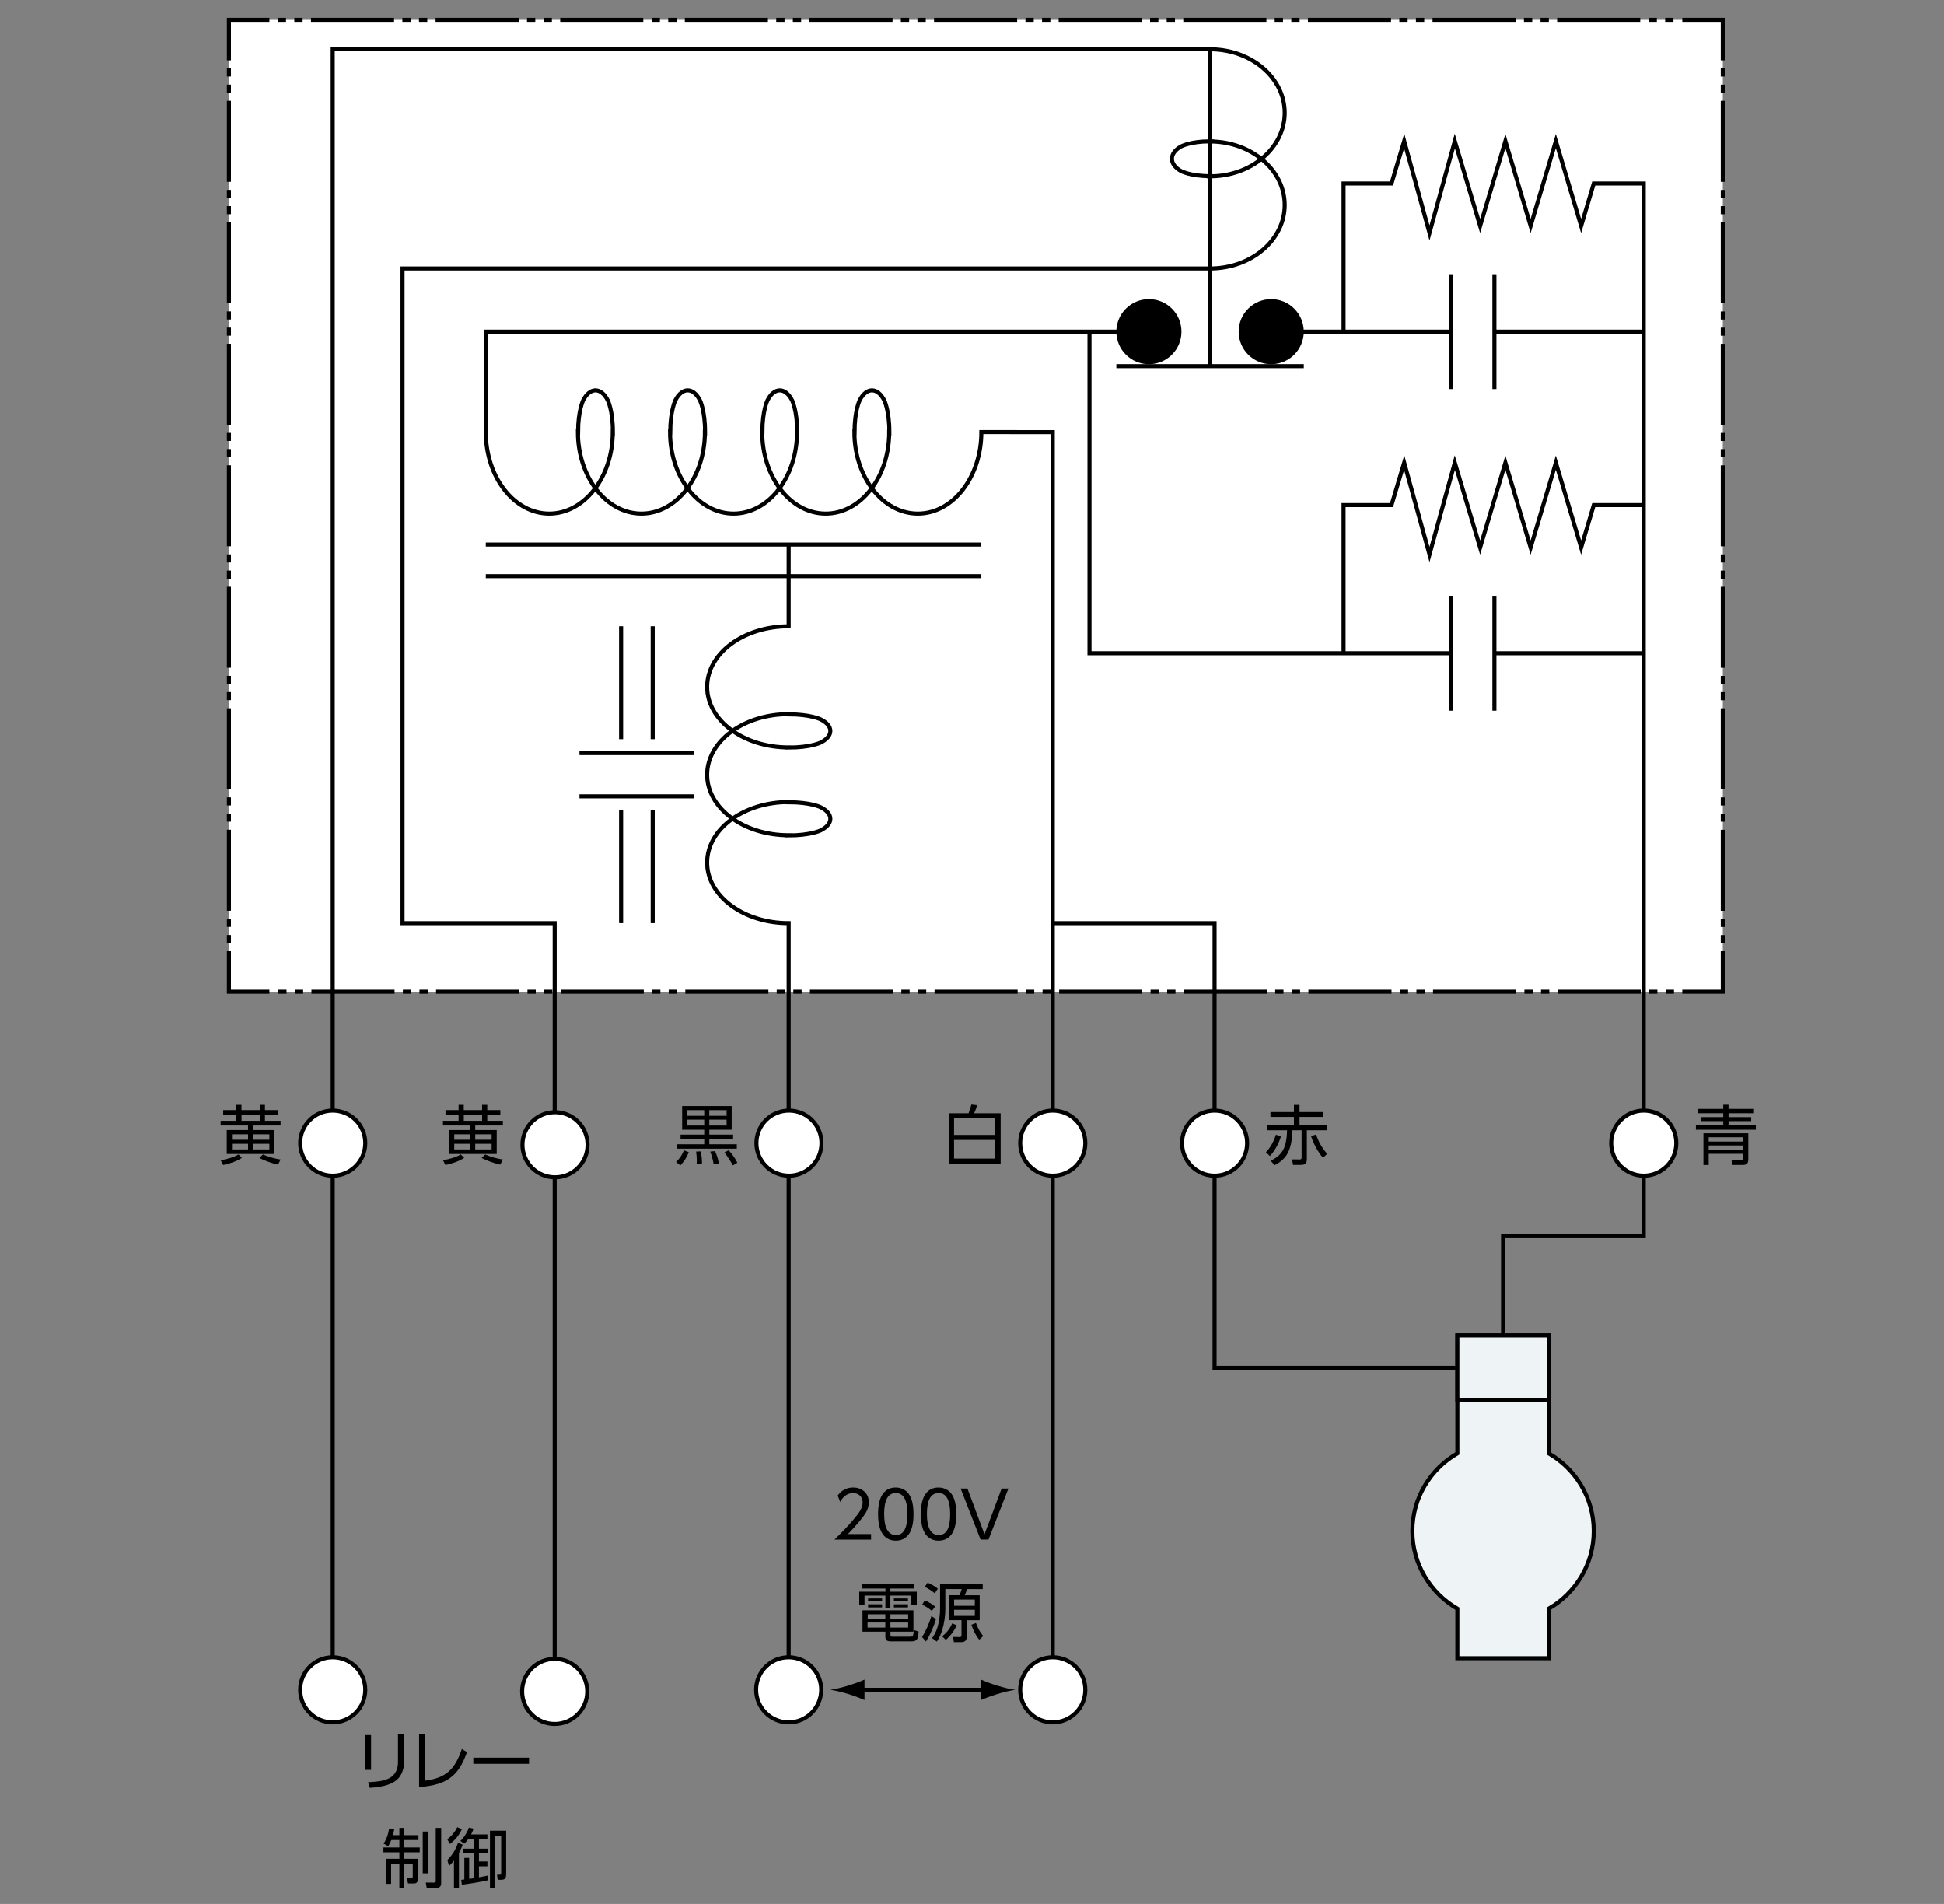 <?xml version="1.0" encoding="UTF-8"?><svg id="a" xmlns="http://www.w3.org/2000/svg" viewBox="0 0 480 470"><rect x="0" y="0" width="480" height="470" fill="#808080" stroke="none"/><defs><style>.b{fill:#eef3f6;}.b,.c,.d,.e,.f,.g,.h{stroke:#000;}.c{stroke-dasharray:0 0 0 0 0 0 20.52 2.05 2.05 2.05 2.05 2.05;}.c,.d,.f,.g,.h{fill:none;}.d{stroke-dasharray:0 0 0 0 2.05 2.05 2.05 2.05;}.e,.i{fill:#fff;}.f{stroke-dasharray:0 0 0 0 0 0 19.99 2 2 2 2 2;}.j{fill:#000;}.j,.i{stroke-width:0px;}.h{stroke-dasharray:0 0 0 0 2 2 2 2;}</style></defs><rect class="i" x="56.52" y="4.9" width="368.86" height="239.91"/><polyline class="g" points="425.38 234.81 425.38 244.81 415.38 244.81"/><line class="d" x1="413.33" y1="244.81" x2="406.15" y2="244.81"/><line class="c" x1="405.12" y1="244.81" x2="67.55" y2="244.81"/><polyline class="g" points="66.52 244.81 56.52 244.81 56.52 234.81"/><line class="h" x1="56.52" y1="232.81" x2="56.52" y2="225.82"/><line class="f" x1="56.52" y1="224.82" x2="56.52" y2="15.9"/><polyline class="g" points="56.52 14.9 56.52 4.9 66.52 4.9"/><line class="d" x1="68.57" y1="4.9" x2="75.76" y2="4.9"/><line class="c" x1="76.78" y1="4.9" x2="414.36" y2="4.9"/><polyline class="g" points="415.38 4.9 425.38 4.9 425.38 14.9"/><line class="h" x1="425.38" y1="16.9" x2="425.38" y2="23.9"/><line class="f" x1="425.38" y1="24.9" x2="425.38" y2="233.81"/><path class="j" d="M291.72,81.87c0-4.44-3.6-8.03-8.04-8.03s-8.04,3.6-8.04,8.03,3.6,8.04,8.04,8.04,8.04-3.6,8.04-8.04Z"/><path class="j" d="M305.84,81.87c0-4.44,3.6-8.03,8.04-8.03s8.04,3.6,8.04,8.03-3.6,8.04-8.04,8.04-8.04-3.6-8.04-8.04Z"/><polyline class="g" points="331.74 161.26 331.74 124.69 343.58 124.69 346.71 114.21 352.96 136.88 359.21 114.21 365.46 135.17 371.7 114.21 377.93 135.17 384.16 114.21 390.4 135.17 393.52 124.69 405.99 124.69"/><polyline class="g" points="405.86 161.26 269.01 161.26 269.01 81.87"/><rect class="i" x="358.31" y="147.08" width="10.68" height="28.35"/><line class="g" x1="358.31" y1="175.44" x2="358.31" y2="147.08"/><line class="g" x1="368.99" y1="147.08" x2="368.99" y2="175.44"/><path class="g" d="M82.15,417.14V12.17h216.63c10.17,0,18.43,7.02,18.43,15.68s-8.25,15.68-18.43,15.68l.02-.04c-4.9,0-7.18-1.26-7.18-1.26-3.01-1.67-3.01-4.41,0-6.08,0,0,2.28-1.26,7.18-1.26l-.02.03c10.17,0,18.43,7.03,18.43,15.68s-8.25,15.68-18.43,15.68H99.39v161.61h37.57v189.65"/><path class="e" d="M90.19,417.14c0-4.44-3.6-8.03-8.04-8.03s-8.03,3.6-8.03,8.03,3.6,8.04,8.03,8.04,8.04-3.6,8.04-8.04Z"/><path class="e" d="M90.19,282.19c0-4.44-3.6-8.03-8.04-8.03s-8.03,3.6-8.03,8.03,3.6,8.04,8.03,8.04,8.04-3.6,8.04-8.04Z"/><ellipse class="e" cx="136.96" cy="417.54" rx="8.04" ry="8.03"/><path class="e" d="M145.08,282.6c0-4.44-3.6-8.04-8.04-8.04s-8.04,3.6-8.04,8.04,3.6,8.03,8.04,8.03,8.04-3.6,8.04-8.03Z"/><path class="g" d="M194.73,417.14v-189.25c-11.12,0-20.13-6.69-20.13-14.95s9.01-14.95,20.13-14.95l-.02.04c5.36,0,7.85,1.2,7.85,1.2,3.29,1.59,3.29,4.2,0,5.8,0,0-2.49,1.2-7.85,1.2l.02-.04c-11.12,0-20.13-6.69-20.13-14.95s9.01-14.95,20.13-14.95l-.02.04c5.36,0,7.85,1.21,7.85,1.21,3.29,1.59,3.29,4.2,0,5.8,0,0-2.49,1.2-7.85,1.2l.02-.03c-11.12,0-20.13-6.69-20.13-14.95s9.01-14.95,20.13-14.95v-20.17"/><path class="g" d="M259.94,417.14V106.68l-17.63-.02c0,11.12-7.02,20.13-15.68,20.13s-15.67-9.01-15.67-20.13l.04.02c0-5.36,1.26-7.85,1.26-7.85,1.67-3.29,4.41-3.29,6.08,0,0,0,1.26,2.48,1.26,7.85l-.04-.02c0,11.12-7.02,20.13-15.68,20.13s-15.68-9.01-15.68-20.13l.04.02c0-5.36,1.26-7.85,1.26-7.85,1.67-3.29,4.41-3.29,6.08,0,0,0,1.26,2.48,1.26,7.85l-.04-.02c0,11.12-7.02,20.13-15.67,20.13s-15.69-9.01-15.69-20.13l.05.02c0-5.36,1.26-7.85,1.26-7.85,1.67-3.29,4.41-3.29,6.08,0,0,0,1.26,2.48,1.26,7.85l-.04-.02c0,11.12-7.02,20.13-15.68,20.13s-15.68-9.01-15.68-20.13l.04.02c0-5.36,1.26-7.85,1.26-7.85,1.67-3.29,4.41-3.29,6.08,0,0,0,1.26,2.48,1.26,7.85l-.03-.02c0,11.12-7.03,20.13-15.68,20.13s-15.67-9.01-15.67-20.13v-24.79h163.73"/><path class="e" d="M267.98,417.14c0-4.44-3.6-8.03-8.04-8.03s-8.04,3.6-8.04,8.03,3.6,8.04,8.04,8.04,8.04-3.6,8.04-8.04Z"/><path class="e" d="M267.98,282.19c0-4.44-3.6-8.03-8.04-8.03s-8.04,3.6-8.04,8.03,3.6,8.04,8.04,8.04,8.04-3.6,8.04-8.04Z"/><line class="g" x1="242.31" y1="142.23" x2="119.95" y2="142.23"/><line class="g" x1="119.95" y1="134.43" x2="242.31" y2="134.43"/><line class="g" x1="161.16" y1="154.6" x2="161.16" y2="182.47"/><line class="g" x1="153.36" y1="182.47" x2="153.36" y2="154.6"/><line class="g" x1="161.16" y1="227.89" x2="161.16" y2="200.02"/><line class="g" x1="153.36" y1="200.02" x2="153.36" y2="227.89"/><line class="g" x1="171.44" y1="185.9" x2="143.08" y2="185.9"/><line class="g" x1="143.08" y1="196.58" x2="171.44" y2="196.58"/><polyline class="g" points="331.74 81.87 331.74 45.3 343.58 45.3 346.71 34.82 352.96 57.49 359.21 34.82 365.46 55.78 371.7 34.82 377.93 55.78 384.16 34.82 390.4 55.78 393.52 45.3 405.86 45.3 405.86 305.15 371.13 305.15 371.13 337.64 299.89 337.64 299.89 227.89 259.94 227.89"/><line class="g" x1="405.86" y1="81.87" x2="313.88" y2="81.87"/><rect class="i" x="358.31" y="67.7" width="10.68" height="28.35"/><line class="g" x1="358.31" y1="96.05" x2="358.31" y2="67.7"/><line class="g" x1="368.99" y1="67.7" x2="368.99" y2="96.05"/><line class="g" x1="275.64" y1="90.39" x2="321.92" y2="90.39"/><line class="g" x1="298.78" y1="90.39" x2="298.78" y2="12.17"/><path class="e" d="M202.77,417.14c0-4.44-3.6-8.03-8.04-8.03s-8.03,3.6-8.03,8.03,3.6,8.04,8.03,8.04,8.04-3.6,8.04-8.04Z"/><path class="e" d="M202.84,282.19c0-4.44-3.6-8.03-8.03-8.03s-8.04,3.6-8.04,8.03,3.6,8.04,8.04,8.04,8.03-3.6,8.03-8.04Z"/><path class="e" d="M413.9,282.19c0-4.44-3.6-8.03-8.04-8.03s-8.04,3.6-8.04,8.03,3.6,8.04,8.04,8.04,8.04-3.6,8.04-8.04Z"/><path class="e" d="M307.93,282.19c0-4.44-3.6-8.03-8.03-8.03s-8.04,3.6-8.04,8.03,3.6,8.04,8.04,8.04,8.03-3.6,8.03-8.04Z"/><path class="j" d="M58.9,284.99l.83.84c-1.13.75-2.67,1.34-4.62,1.76l-.62-1.18c1.77-.29,3.24-.76,4.41-1.42ZM69.28,276.69v1.15h-6.83v1.12h5.31v5.91h-11.77v-5.91h5.25v-1.12h-6.76v-1.15h3.86v-1.52h-3.23v-1.14h3.23v-1.29h1.28v1.29h4.52v-1.29h1.28v1.29h3.23v1.14h-3.23v1.52h3.84ZM61.25,280.01h-3.97v1.35h3.97v-1.35ZM61.25,282.36h-3.97v1.39h3.97v-1.39ZM64.16,275.17h-4.52v1.52h4.52v-1.52ZM66.51,280.01h-4.05v1.35h4.05v-1.35ZM66.51,282.36h-4.05v1.39h4.05v-1.39ZM64.04,285.86l.89-.86c1.38.59,2.83,1.01,4.36,1.24l-.65,1.26c-1.59-.36-3.13-.91-4.6-1.64Z"/><path class="j" d="M113.78,284.99l.83.84c-1.13.75-2.67,1.34-4.62,1.76l-.62-1.18c1.77-.29,3.24-.76,4.41-1.42ZM124.17,276.69v1.15h-6.83v1.12h5.31v5.91h-11.77v-5.91h5.25v-1.12h-6.76v-1.15h3.86v-1.52h-3.23v-1.14h3.23v-1.29h1.28v1.29h4.52v-1.29h1.28v1.29h3.23v1.14h-3.23v1.52h3.84ZM116.13,280.01h-3.97v1.35h3.97v-1.35ZM116.13,282.36h-3.97v1.39h3.97v-1.39ZM119.04,275.17h-4.52v1.52h4.52v-1.52ZM121.39,280.01h-4.05v1.35h4.05v-1.35ZM121.39,282.36h-4.05v1.39h4.05v-1.39ZM118.92,285.86l.89-.86c1.38.59,2.83,1.01,4.36,1.24l-.65,1.26c-1.59-.36-3.13-.91-4.6-1.64Z"/><path class="j" d="M167.98,287.69l-1.05-.83c.86-.82,1.51-1.79,1.94-2.89l1.2.45c-.46,1.23-1.16,2.32-2.08,3.27ZM181.02,280.09v1.06h-5.89v1.32h6.8v1.09h-14.82v-1.09h6.77v-1.32h-5.84v-1.06h5.84v-1.2h-5.45v-5.85h12.23v5.85h-5.52v1.2h5.89ZM173.88,274.05h-4.2v1.4h4.2v-1.4ZM173.88,276.4h-4.2v1.45h4.2v-1.45ZM173.31,287.38l-1.3.05c.03-.29.04-.55.04-.8,0-.7-.05-1.49-.16-2.36l1.16-.04c.19,1.14.28,2.04.28,2.7,0,.09,0,.24-.02.45ZM179.41,274.05h-4.28v1.4h4.28v-1.4ZM179.41,276.4h-4.28v1.45h4.28v-1.45ZM177.5,287.18l-1.29.24c-.17-1.08-.45-2.13-.84-3.14l1.16-.12c.42.81.74,1.82.97,3.02ZM182.07,287.03l-1.11.66c-.5-.94-1.19-2.01-2.09-3.2l1.05-.56c.95,1.09,1.67,2.12,2.14,3.1Z"/><path class="j" d="M234.25,274.83h4.9c.33-.9.57-1.62.7-2.16l1.45.16c-.22.66-.48,1.32-.77,2h6.55v12.41h-12.83v-12.41ZM235.57,280.17h10.17v-4.1h-10.17v4.1ZM235.57,281.39v4.61h10.17v-4.61h-10.17Z"/><path class="j" d="M313.56,285.38l-1-.95c1.02-.98,1.85-2.42,2.48-4.32l1.23.45c-.24.8-.57,1.59-1,2.39-.51.95-1.08,1.76-1.72,2.44ZM326.67,274.52v1.21h-5.8v2.05h6.69v1.23h-4.88v7.13c0,.54-.12.91-.37,1.13-.22.2-.61.3-1.18.3h-1.86l-.24-1.37,1.88.02c.31,0,.47-.13.47-.41v-6.8h-2.27c-.07,2.75-.55,4.8-1.46,6.16-.69,1.02-1.67,1.84-2.94,2.46l-.98-1.12c1.38-.58,2.39-1.43,3.04-2.55.64-1.11.98-2.76,1.02-4.95h-5v-1.23h6.7v-2.05h-5.8v-1.21h5.8v-1.77h1.38v1.77h5.8ZM326.67,285.83c-1.25-1.47-2.24-3.26-2.96-5.37l1.24-.41c.34.98.72,1.83,1.12,2.52.41.73.95,1.49,1.61,2.27l-1.01.98Z"/><path class="j" d="M433.08,273.74v1.07h-6.28v.97h5.59v.98h-5.59v1.05h6.74v1.07h-14.8v-1.07h6.75v-1.05h-5.56v-.98h5.56v-.97h-6.27v-1.07h6.27v-1.02h1.3v1.02h6.28ZM431.68,279.74v6.41c0,.49-.1.85-.29,1.07-.2.24-.58.36-1.12.36h-2.46l-.3-1.25,2.41.02c.14,0,.23-.01.29-.04.1-.04.15-.16.15-.37v-1.12h-8.46v2.77h-1.3v-7.84h11.09ZM430.36,280.74h-8.46v1.07h8.46v-1.07ZM430.36,282.77h-8.46v1.05h8.46v-1.05Z"/><path class="j" d="M91.62,428.31v8.59h-1.48v-8.59h1.48ZM99.77,428.05v6.8c0,1.14-.21,2.14-.63,2.99-.33.68-.78,1.24-1.34,1.68-.56.44-1.27.8-2.14,1.09-1.16.38-2.61.62-4.35.73l-.44-1.39c.92-.04,1.74-.11,2.45-.2,1.67-.21,2.89-.68,3.66-1.4.86-.8,1.29-1.93,1.29-3.4v-6.9h1.51Z"/><path class="j" d="M104.99,428.08v11.48c2.47-.29,4.4-1.03,5.78-2.23,1.35-1.16,2.43-3.03,3.26-5.59l1.29.77c-.46,1.25-.92,2.3-1.4,3.16-1,1.81-2.35,3.14-4.04,3.99-1.69.84-3.83,1.33-6.4,1.46v-13.05h1.51Z"/><path class="j" d="M116.87,433.89h13.76v1.52h-13.76v-1.52Z"/><path class="j" d="M97.01,453.02h1.6v-1.8h1.23v1.8h3.48v1.2h-3.48v1.84h3.8v1.2h-3.8v1.59h3.29v5.06c0,.36-.06.61-.19.77-.15.18-.41.27-.79.27h-1.41l-.23-1.28h1.04c.24.01.36-.14.36-.45v-3.16h-2.07v6.02h-1.23v-6.02h-2.04v4.99h-1.23v-6.2h3.27v-1.59h-3.94v-1.2h3.94v-1.84h-1.99c-.22.56-.48,1.07-.76,1.52l-1.14-.62c.71-1.08,1.15-2.31,1.34-3.69l1.27.16c-.1.58-.2,1.06-.31,1.42ZM104.38,452.12h1.31v10.33h-1.31v-10.33ZM107.59,451.22h1.34v13.69c0,.79-.45,1.19-1.36,1.19h-2.2l-.23-1.38,2.04.02c.15,0,.26-.03.33-.1.05-.05.08-.16.08-.31v-13.09Z"/><path class="j" d="M112.9,451.05l1.15.48c-.66,1.46-1.64,2.68-2.94,3.67l-.68-1.17c1.1-.82,1.92-1.81,2.47-2.98ZM112.08,459.3c-.36.48-.76.92-1.2,1.31l-.42-1.45c.74-.76,1.33-1.53,1.77-2.3.32-.56.62-1.24.9-2.02l1.12.55c-.23.62-.54,1.29-.93,2.01v8.68h-1.23v-6.79ZM118.27,463.43c.88-.16,1.64-.31,2.29-.45v1.16c-1.93.44-4.1.81-6.52,1.11l-.16-1.2c.32-.03.58-.06.77-.09v-5.32h1.19v5.17h.06s1.09-.16,1.09-.16l.06-.02v-6.09h-2.76v-1.18h2.76v-2.35h-1.45c-.3.43-.62.81-.95,1.13l-.98-.7c.48-.43.93-1,1.35-1.7.35-.57.6-1.1.76-1.59l1.16.26c-.17.48-.38.96-.62,1.43h4.03v1.17h-2.09v2.35h2.29v1.18h-2.29v1.98h2.09v1.19h-2.09v2.73ZM124.98,451.91v10.58c0,.61-.08,1.01-.23,1.2-.19.23-.53.35-1.04.35h-.82l-.16-1.27.54.02h.05c.17,0,.29-.03.34-.09.06-.06.09-.23.09-.52v-9.02h-1.55v12.93h-1.22v-14.18h3.99Z"/><path class="j" d="M206.85,369.16c.97-1.31,2.24-1.96,3.8-1.96,1.27,0,2.28.42,3.03,1.26.56.61.84,1.42.84,2.41,0,.87-.23,1.7-.7,2.48-.74,1.25-2.22,3.04-4.45,5.35h5.71v1.37h-9.03c1.85-1.81,3.35-3.39,4.49-4.72.83-.97,1.42-1.73,1.75-2.27.47-.77.71-1.5.71-2.2,0-.75-.26-1.34-.77-1.77-.43-.35-.96-.53-1.59-.53-1.32,0-2.39.73-3.2,2.18l-.6-1.59Z"/><path class="j" d="M221.18,367.2c.86,0,1.62.23,2.3.69,1.39.94,2.08,2.9,2.08,5.89,0,2.18-.38,3.82-1.12,4.9-.76,1.1-1.86,1.65-3.3,1.65-.83,0-1.58-.23-2.25-.69-1.39-.94-2.08-2.9-2.08-5.88,0-2.19.38-3.83,1.12-4.91.76-1.1,1.84-1.65,3.25-1.65ZM221.18,368.57c-1.91,0-2.87,1.71-2.87,5.14s.97,5.23,2.91,5.23,2.83-1.73,2.83-5.19-.96-5.19-2.87-5.19Z"/><path class="j" d="M231.74,367.2c.86,0,1.62.23,2.3.69,1.39.94,2.08,2.9,2.08,5.89,0,2.18-.38,3.82-1.12,4.9-.76,1.1-1.86,1.65-3.3,1.65-.83,0-1.58-.23-2.25-.69-1.39-.94-2.08-2.9-2.08-5.88,0-2.19.38-3.83,1.12-4.91.76-1.1,1.84-1.65,3.25-1.65ZM231.74,368.57c-1.91,0-2.87,1.71-2.87,5.14s.97,5.23,2.91,5.23,2.83-1.73,2.83-5.19-.96-5.19-2.87-5.19Z"/><path class="j" d="M237.19,367.45h1.68l4.22,11.3,4.23-11.3h1.68l-4.93,12.61h-1.95l-4.93-12.61Z"/><path class="j" d="M225.66,391.06v1.08h-5.81v.78h6.52v3.3h-1.34v-2.34h-5.18v3.13h-1.23v-3.13h-5.16v2.34h-1.3v-3.3h6.47v-.78h-5.73v-1.08h12.77ZM219.87,402.79v.75c0,.21.03.35.08.4.06.06.21.09.43.09h4.33c.4,0,.64-.11.73-.32.09-.23.15-.68.18-1.34l1.21.4c-.08.93-.2,1.54-.38,1.84-.22.39-.65.58-1.29.58h-5.12c-.52,0-.88-.08-1.08-.23-.23-.18-.35-.48-.35-.91v-1.26h-5.65v-5.27h12.58v5.27h-5.66ZM218.6,400.53h-4.39v1.25h4.39v-1.25ZM218.6,398.49h-4.34v1.16h4.34v-1.16ZM214.34,394.59h3.46v.74h-3.46v-.74ZM214.34,396.03h3.46v.77h-3.46v-.77ZM224.24,398.49h-4.38v1.16h4.38v-1.16ZM224.24,400.53h-4.38v1.25h4.38v-1.25ZM220.71,394.59h3.48v.74h-3.48v-.74ZM220.71,396.03h3.48v.77h-3.48v-.77Z"/><path class="j" d="M231.11,399.69c-.62,2.02-1.45,3.86-2.46,5.53l-.98-1.1c.95-1.53,1.72-3.26,2.31-5.19l1.12.76ZM228.34,395.06c.84.35,1.69.86,2.55,1.52l-.79,1.09c-.79-.67-1.6-1.18-2.41-1.53l.66-1.09ZM229.05,390.7c.99.43,1.83.92,2.52,1.48l-.76,1.13c-.75-.62-1.57-1.15-2.46-1.59l.7-1.03ZM242.65,391.12v1.16h-3.86c-.04.1-.12.35-.26.74-.05.15-.15.41-.3.78h3.67v6.16h-3.22v4.2c0,.81-.44,1.21-1.32,1.21h-1.84l-.17-1.28,1.49.03c.16,0,.28-.02.37-.05.13-.05.2-.2.2-.46v-3.66h-3.02v-6.16h2.52c.22-.48.4-.99.55-1.52h-4.04v4.88c0,1.75-.26,3.48-.77,5.22-.33,1.1-.77,2.07-1.34,2.88l-1.16-.88c.58-.77,1.02-1.64,1.31-2.62.44-1.48.66-3.05.66-4.7v-5.94h10.52ZM236.24,401.21c-.68,1.44-1.58,2.65-2.7,3.61l-.92-.89c1.11-.82,1.94-1.88,2.48-3.19l1.14.47ZM240.7,394.87h-5.12v1.54h5.12v-1.54ZM240.7,397.39h-5.12v1.51h5.12v-1.51ZM241.79,404.78c-.8-.96-1.44-2.2-1.94-3.7l1.13-.44c.42,1.21,1.01,2.29,1.79,3.24l-.98.89Z"/><line class="g" x1="211.77" y1="417.14" x2="243.91" y2="417.14"/><path class="j" d="M246.28,416.12c-1.65-.5-2.73-.96-4.05-1.49v5.04c.47-.23,2.4-.99,4.05-1.49,1.77-.53,3.37-.9,4.41-1.03-1.04-.13-2.65-.5-4.41-1.03Z"/><path class="j" d="M209.41,418.17c1.65.5,2.73.96,4.05,1.49v-5.04c-.47.23-2.4.99-4.05,1.49-1.77.53-3.37.9-4.41,1.03,1.04.13,2.65.5,4.41,1.03Z"/><path class="b" d="M393.52,377.95c0-8.18-4.47-15.31-11.11-19.17v-29.15h-22.57v29.15c-6.64,3.85-11.11,10.98-11.11,19.17s4.47,15.31,11.11,19.17v12.22h22.57v-12.22c6.64-3.86,11.11-10.98,11.11-19.17Z"/><rect class="b" x="359.84" y="329.64" width="22.57" height="16"/></svg>